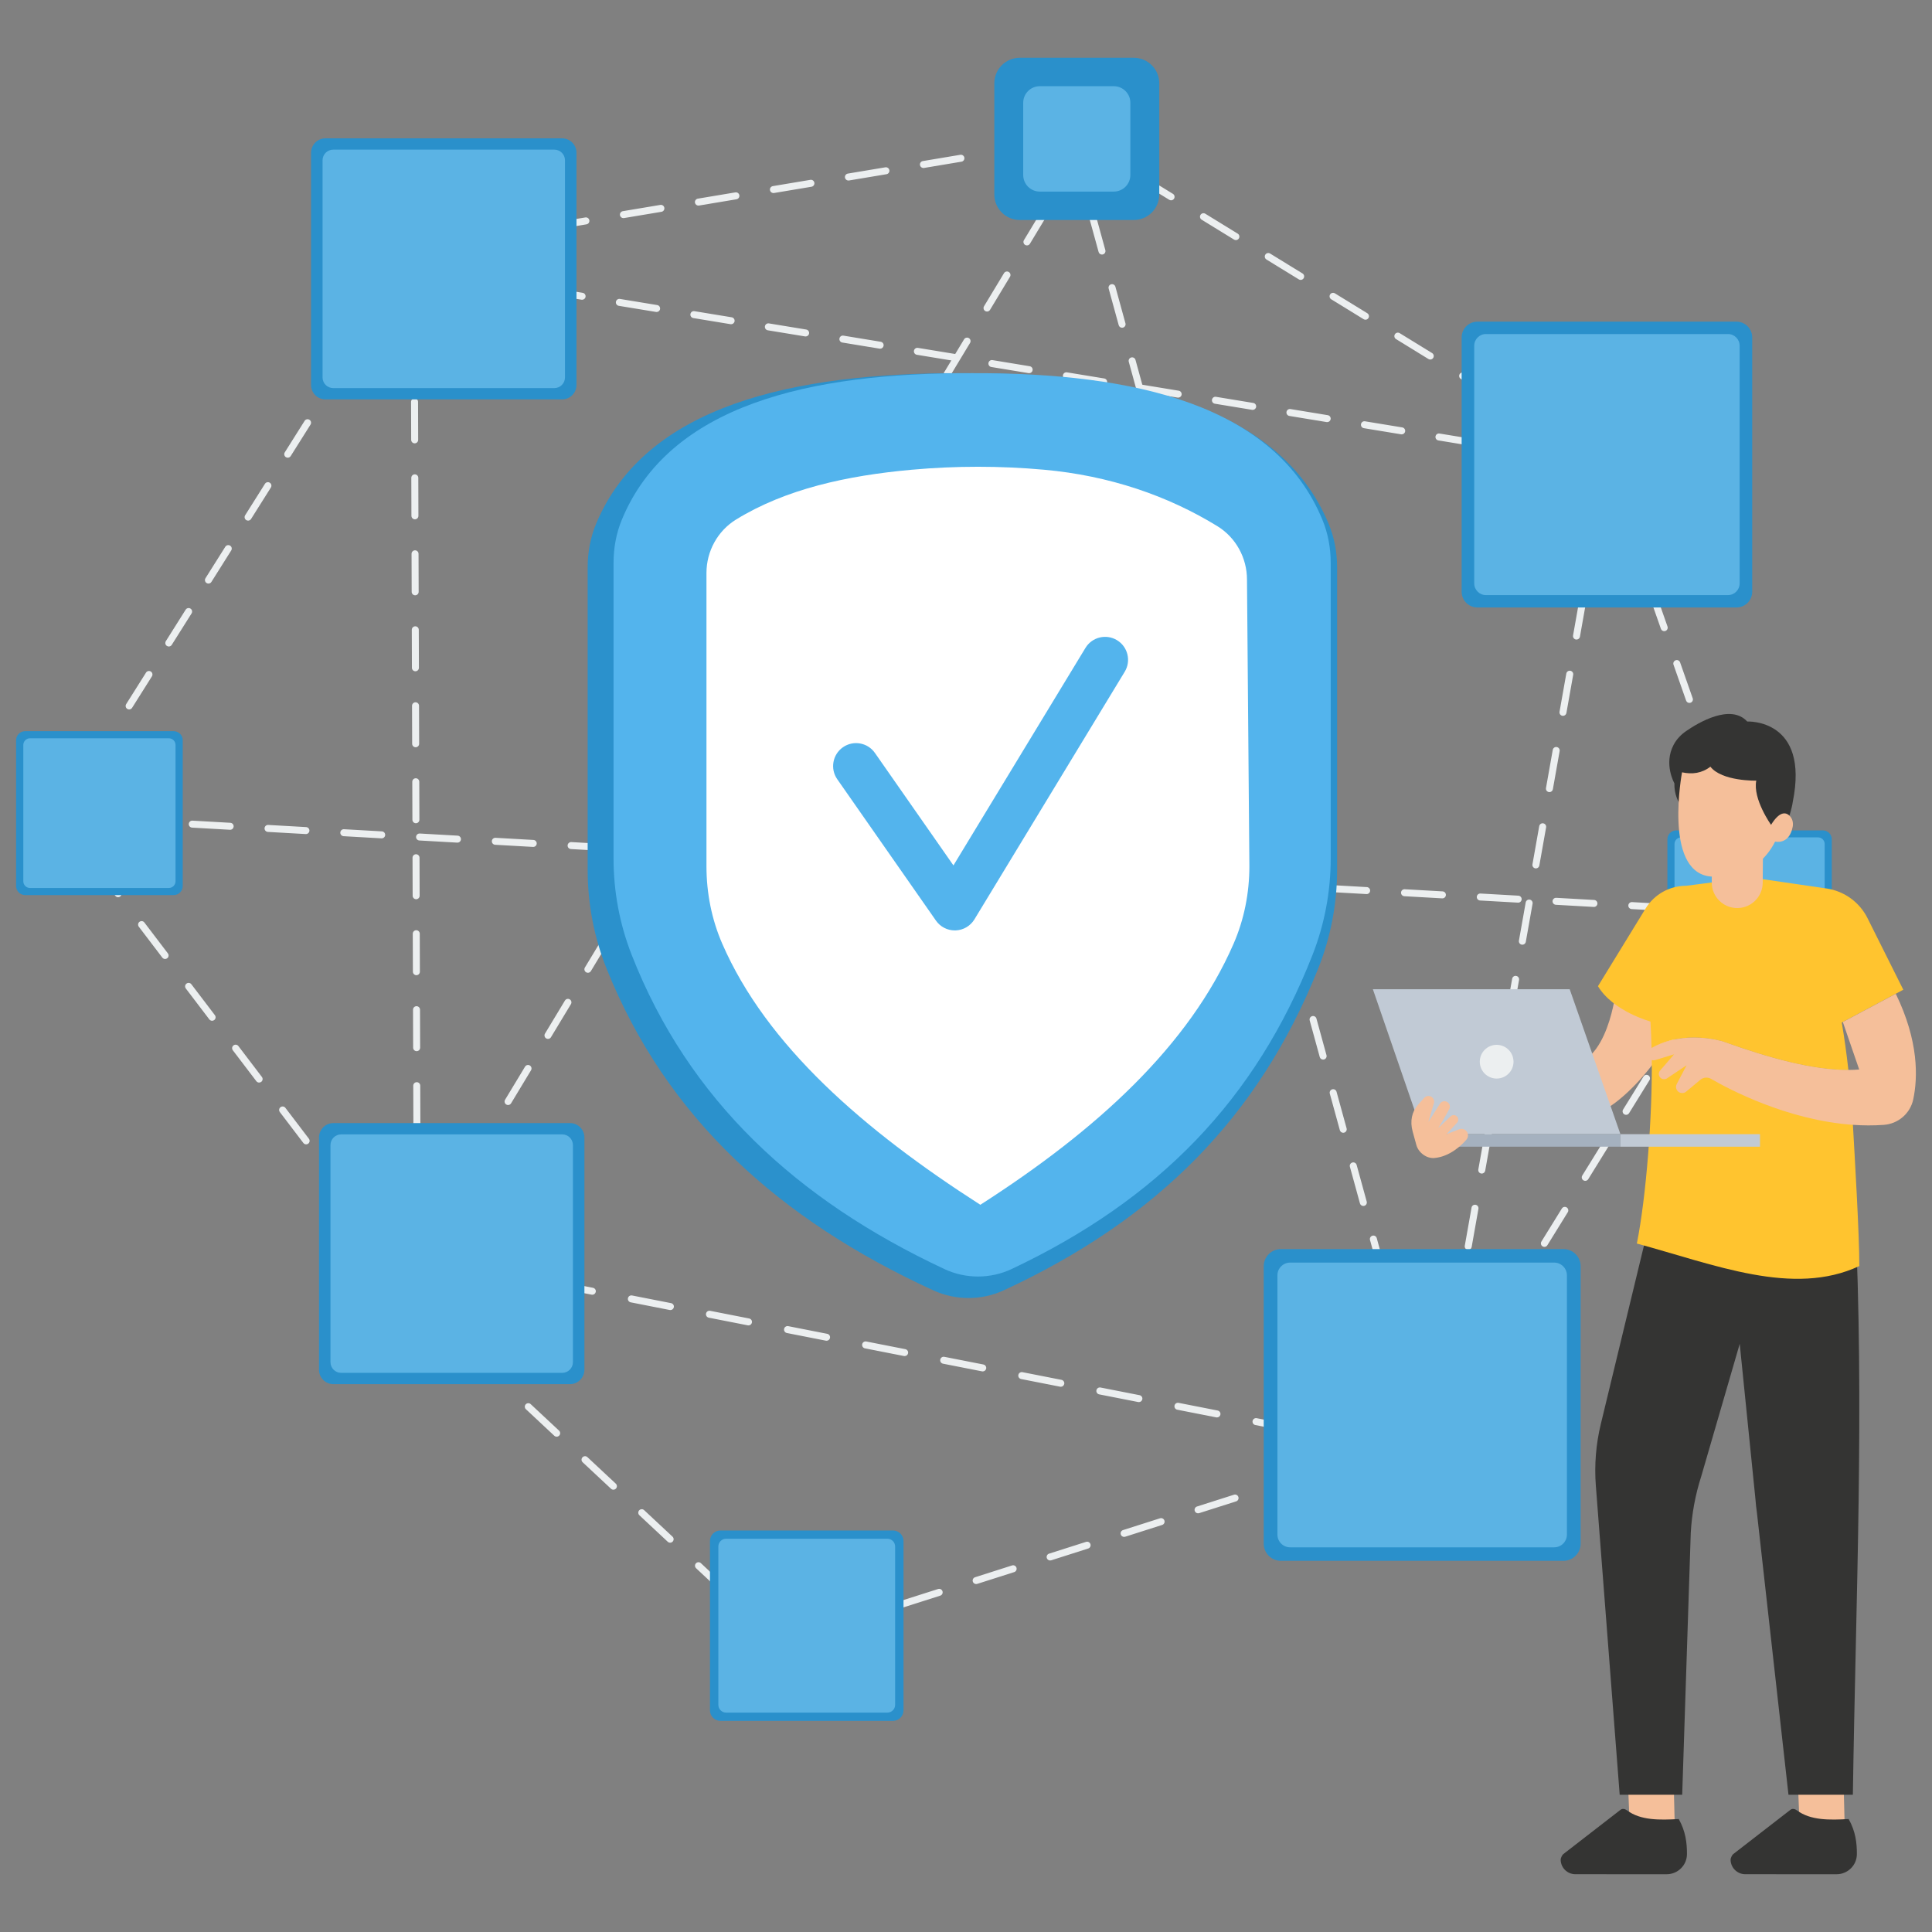 <svg xmlns="http://www.w3.org/2000/svg" enable-background="new 0 0 3000 3000" viewBox="0 0 3000 3000"><rect x="0" y="0" width="3000" height="3000" fill="#808080" stroke="none"/><path fill="#eceff0" d="M631.51 417.5c-.99 0-1.99-.27-2.89-.84-2.53-1.59-3.3-4.94-1.7-7.48l15.9-25.25c.82-1.31 2.17-2.2 3.7-2.46l29.43-4.92c2.96-.5 5.75 1.5 6.24 4.46s-1.5 5.75-4.46 6.25l-27.03 4.51-14.6 23.2C635.07 416.61 633.31 417.5 631.51 417.5zM2701.54 1314.32c-2.24 0-4.33-1.39-5.12-3.63l-19.56-55.71c-.99-2.82.49-5.92 3.32-6.91 2.84-1.01 5.92.49 6.92 3.32l19.56 55.71c.99 2.82-.49 5.92-3.32 6.91C2702.74 1314.22 2702.14 1314.32 2701.54 1314.32zM2662.42 1202.9c-2.24 0-4.33-1.39-5.12-3.63l-19.56-55.7c-.99-2.82.49-5.92 3.32-6.91 2.83-1.02 5.93.49 6.92 3.32l19.56 55.7c.99 2.82-.49 5.92-3.32 6.91C2663.62 1202.81 2663.01 1202.9 2662.42 1202.9zM2623.3 1091.49c-2.24 0-4.33-1.39-5.12-3.63l-19.56-55.7c-.99-2.82.49-5.92 3.32-6.91 2.83-1.02 5.92.49 6.92 3.32l19.56 55.7c.99 2.82-.49 5.92-3.32 6.91C2624.5 1091.39 2623.89 1091.49 2623.3 1091.49zM2584.18 980.08c-2.24 0-4.33-1.39-5.12-3.63l-19.56-55.71c-.99-2.82.49-5.92 3.32-6.91 2.83-1.02 5.92.49 6.92 3.32l19.56 55.71c.99 2.82-.49 5.92-3.32 6.91C2585.38 979.99 2584.77 980.08 2584.18 980.08zM2545.05 868.67c-2.24 0-4.33-1.39-5.12-3.63l-19.56-55.7c-.99-2.82.49-5.92 3.32-6.91 2.83-1.01 5.92.49 6.92 3.32l19.56 55.7c.99 2.82-.49 5.92-3.32 6.91C2546.25 868.57 2545.65 868.67 2545.05 868.67zM2505.93 757.25c-2.24 0-4.33-1.39-5.12-3.63l-10.06-28.64-21.16-13c-2.55-1.56-3.35-4.91-1.78-7.46 1.57-2.56 4.91-3.35 7.46-1.79l22.8 14.01c1.06.66 1.87 1.65 2.28 2.83l10.69 30.45c.99 2.82-.49 5.92-3.32 6.91C2507.13 757.16 2506.53 757.25 2505.93 757.25zM2422.12 681.89c-.97 0-1.95-.26-2.83-.8l-50.31-30.9c-2.55-1.57-3.35-4.91-1.78-7.47 1.57-2.55 4.91-3.35 7.46-1.79l50.31 30.9c2.55 1.57 3.35 4.91 1.78 7.47C2425.72 680.97 2423.94 681.89 2422.12 681.89zM2321.51 620.08c-.97 0-1.95-.26-2.83-.8l-50.31-30.9c-2.55-1.57-3.35-4.91-1.78-7.46 1.57-2.56 4.91-3.35 7.46-1.79l50.31 30.91c2.55 1.56 3.35 4.91 1.78 7.46C2325.11 619.16 2323.33 620.08 2321.51 620.08zM2220.89 558.27c-.97 0-1.95-.26-2.83-.8l-50.31-30.91c-2.55-1.57-3.35-4.91-1.78-7.46 1.57-2.56 4.91-3.36 7.46-1.78l50.31 30.91c2.55 1.57 3.35 4.91 1.78 7.46C2224.5 557.36 2222.72 558.27 2220.89 558.27zM2120.28 496.46c-.97 0-1.95-.26-2.83-.8l-50.31-30.9c-2.55-1.57-3.35-4.91-1.78-7.47s4.91-3.35 7.46-1.79l50.31 30.9c2.55 1.57 3.35 4.91 1.78 7.47C2123.89 495.54 2122.11 496.46 2120.28 496.46zM2019.67 434.65c-.97 0-1.95-.26-2.83-.8l-50.31-30.9c-2.55-1.57-3.35-4.91-1.78-7.47s4.91-3.36 7.46-1.78l50.31 30.9c2.55 1.57 3.35 4.91 1.78 7.46C2023.27 433.74 2021.49 434.65 2019.67 434.65zM735.08 377.61c-2.6 0-4.9-1.88-5.35-4.53-.49-2.96 1.5-5.75 4.46-6.25l58.23-9.73c2.96-.52 5.75 1.5 6.24 4.46s-1.5 5.75-4.46 6.25l-58.23 9.73C735.67 377.59 735.37 377.61 735.08 377.61zM1919.06 372.84c-.97 0-1.95-.26-2.83-.8l-50.31-30.91c-2.55-1.56-3.35-4.91-1.78-7.46 1.57-2.56 4.91-3.35 7.46-1.79l50.31 30.9c2.55 1.57 3.35 4.91 1.78 7.47C1922.66 371.93 1920.88 372.84 1919.06 372.84zM851.55 358.15c-2.6 0-4.9-1.88-5.35-4.53-.49-2.96 1.5-5.75 4.46-6.25l58.23-9.73c2.99-.51 5.75 1.5 6.25 4.46.49 2.96-1.5 5.75-4.46 6.25l-58.23 9.73C852.14 358.13 851.84 358.15 851.55 358.15zM968.01 338.69c-2.6 0-4.9-1.88-5.35-4.53-.49-2.96 1.5-5.75 4.46-6.25l58.23-9.73c2.97-.51 5.75 1.5 6.24 4.46s-1.5 5.75-4.46 6.25l-58.23 9.73C968.61 338.67 968.31 338.69 968.01 338.69zM1084.48 319.24c-2.6 0-4.9-1.88-5.35-4.53-.49-2.96 1.5-5.75 4.46-6.25l58.23-9.73c2.97-.5 5.75 1.5 6.24 4.46s-1.5 5.75-4.46 6.25l-58.23 9.73C1085.08 319.22 1084.78 319.24 1084.48 319.24zM1818.44 311.04c-.97 0-1.95-.26-2.83-.8l-50.31-30.9c-2.55-1.57-3.35-4.91-1.78-7.47s4.91-3.35 7.46-1.78l50.31 30.9c2.55 1.57 3.35 4.91 1.78 7.47C1822.05 310.12 1820.27 311.04 1818.44 311.04zM1200.95 299.78c-2.6 0-4.9-1.88-5.35-4.53-.49-2.96 1.5-5.75 4.46-6.25l58.23-9.73c3-.52 5.76 1.5 6.25 4.46s-1.5 5.75-4.46 6.25l-58.23 9.73C1201.54 299.76 1201.24 299.78 1200.95 299.78zM1317.41 280.32c-2.6 0-4.9-1.88-5.34-4.53-.49-2.96 1.5-5.75 4.46-6.25l58.23-9.73c2.95-.51 5.75 1.5 6.24 4.46s-1.5 5.75-4.46 6.25l-58.23 9.73C1318.01 280.3 1317.71 280.32 1317.41 280.32zM1433.88 260.87c-2.6 0-4.9-1.88-5.35-4.53-.49-2.96 1.5-5.75 4.46-6.25l58.23-9.73c2.91-.52 5.75 1.5 6.24 4.46s-1.5 5.75-4.46 6.25l-58.23 9.73C1434.48 260.85 1434.18 260.87 1433.88 260.87zM1717.83 249.23c-.97 0-1.95-.26-2.83-.81l-44.08-27.08-3.2.54c-2.96.51-5.75-1.5-6.24-4.46s1.5-5.75 4.46-6.25l5.21-.87c1.3-.21 2.62.05 3.73.73l45.81 28.14c2.55 1.57 3.35 4.91 1.78 7.46C1721.43 248.31 1719.65 249.23 1717.83 249.23zM1550.35 241.41c-2.6 0-4.9-1.88-5.34-4.53-.49-2.96 1.5-5.75 4.46-6.25l58.23-9.73c2.95-.5 5.75 1.5 6.24 4.46s-1.5 5.75-4.46 6.25l-58.23 9.73C1550.95 241.39 1550.65 241.41 1550.35 241.41zM2715.28 1423.55c-.97 0-1.96-.26-2.85-.81-2.55-1.58-3.34-4.92-1.76-7.47l14.34-23.17-9.02-25.71c-.99-2.82.49-5.92 3.32-6.91 2.83-1.01 5.92.49 6.92 3.32l9.89 28.15c.54 1.55.36 3.26-.5 4.65l-15.7 25.37C2718.87 1422.64 2717.1 1423.55 2715.28 1423.55zM1228.94 2540.76c-.66 0-1.33-.12-1.98-.38l-56.13-21.99c-2.79-1.09-4.16-4.24-3.07-7.03 1.09-2.78 4.25-4.18 7.03-3.07l56.13 21.99c2.79 1.09 4.16 4.24 3.07 7.03C1233.15 2539.45 1231.11 2540.76 1228.94 2540.76zM1286.03 2532.93c-2.3 0-4.43-1.47-5.17-3.78-.91-2.86.67-5.91 3.52-6.82l57.43-18.3c2.85-.91 5.9.67 6.82 3.52.91 2.86-.66 5.91-3.52 6.82l-57.43 18.3C1287.13 2532.85 1286.58 2532.93 1286.03 2532.93zM1400.9 2496.31c-2.3 0-4.44-1.47-5.17-3.78-.91-2.86.66-5.91 3.52-6.82l57.43-18.31c2.85-.92 5.91.67 6.82 3.52.91 2.86-.67 5.91-3.52 6.82l-57.43 18.31C1402 2496.24 1401.45 2496.31 1400.9 2496.31zM1128.66 2477.79c-1.33 0-2.66-.48-3.7-1.46l-44.05-41.15c-2.19-2.05-2.31-5.48-.26-7.67s5.48-2.31 7.67-.26l44.05 41.15c2.19 2.05 2.31 5.48.26 7.67C1131.56 2477.21 1130.11 2477.79 1128.66 2477.79zM1515.76 2459.71c-2.3 0-4.43-1.47-5.17-3.78-.91-2.86.67-5.91 3.52-6.82l57.43-18.3c2.84-.92 5.9.66 6.82 3.52.91 2.86-.66 5.91-3.52 6.82l-57.43 18.3C1516.87 2459.63 1516.31 2459.71 1515.76 2459.71zM1630.63 2423.1c-2.3 0-4.43-1.47-5.17-3.78-.91-2.86.66-5.91 3.52-6.82l57.43-18.3c2.86-.92 5.91.67 6.82 3.52.91 2.86-.67 5.91-3.52 6.82l-57.43 18.31C1631.73 2423.02 1631.18 2423.1 1630.63 2423.1zM1040.57 2395.48c-1.33 0-2.66-.48-3.7-1.46l-44.05-41.15c-2.19-2.05-2.31-5.48-.26-7.67s5.48-2.31 7.67-.26l44.05 41.15c2.19 2.05 2.31 5.48.26 7.67C1043.47 2394.9 1042.02 2395.48 1040.57 2395.48zM1745.5 2386.49c-2.3 0-4.43-1.47-5.17-3.78-.91-2.86.67-5.91 3.52-6.82l57.43-18.3c2.86-.92 5.91.67 6.82 3.52.91 2.86-.66 5.91-3.52 6.82l-57.43 18.3C1746.6 2386.41 1746.04 2386.49 1745.5 2386.49zM1860.36 2349.88c-2.3 0-4.43-1.47-5.17-3.78-.91-2.86.66-5.91 3.52-6.82l57.43-18.3c2.86-.91 5.91.67 6.82 3.52.91 2.86-.67 5.91-3.52 6.82l-57.43 18.3C1861.46 2349.8 1860.91 2349.88 1860.36 2349.88zM1975.23 2313.27c-2.3 0-4.43-1.47-5.17-3.78-.91-2.86.67-5.91 3.52-6.82l57.43-18.3c2.86-.91 5.91.67 6.82 3.52.91 2.86-.66 5.91-3.52 6.82l-57.43 18.3C1976.33 2313.19 1975.77 2313.27 1975.23 2313.27zM952.48 2313.18c-1.33 0-2.66-.48-3.7-1.46l-44.05-41.15c-2.19-2.04-2.31-5.48-.26-7.67s5.48-2.31 7.67-.26l44.05 41.15c2.19 2.04 2.31 5.48.26 7.67C955.38 2312.6 953.93 2313.18 952.48 2313.18zM2090.09 2276.66c-2.3 0-4.43-1.47-5.17-3.78-.91-2.86.66-5.91 3.52-6.82l57.43-18.3c2.86-.91 5.91.67 6.82 3.52.91 2.86-.67 5.91-3.52 6.82l-57.43 18.3C2091.19 2276.58 2090.64 2276.66 2090.09 2276.66zM2204.96 2240.05c-2.3 0-4.43-1.47-5.17-3.78-.91-2.85.67-5.91 3.52-6.82l4.48-1.43 27.13-43.85c1.58-2.55 4.92-3.33 7.47-1.76 2.55 1.58 3.33 4.92 1.76 7.47l-28.19 45.55c-.68 1.1-1.73 1.92-2.96 2.32l-6.39 2.04C2206.06 2239.97 2205.51 2240.05 2204.96 2240.05zM864.39 2230.87c-1.33 0-2.66-.48-3.7-1.46l-44.05-41.15c-2.19-2.04-2.31-5.48-.26-7.67s5.48-2.31 7.67-.26l44.05 41.15c2.19 2.04 2.31 5.48.26 7.67C867.28 2230.29 865.84 2230.87 864.39 2230.87zM776.3 2148.56c-1.33 0-2.66-.48-3.7-1.46l-44.05-41.15c-2.19-2.05-2.31-5.48-.26-7.67s5.48-2.3 7.67-.26l44.05 41.15c2.19 2.05 2.31 5.48.26 7.67C779.19 2147.99 777.75 2148.56 776.3 2148.56zM2271.25 2141.2c-.97 0-1.96-.26-2.85-.81-2.55-1.58-3.34-4.92-1.76-7.47l31.71-51.26c1.58-2.54 4.93-3.34 7.47-1.76 2.55 1.58 3.34 4.92 1.76 7.47l-31.71 51.26C2274.84 2140.29 2273.07 2141.2 2271.25 2141.2zM688.21 2066.26c-1.33 0-2.66-.48-3.7-1.46l-44.05-41.15c-2.19-2.05-2.31-5.48-.26-7.67 2.05-2.19 5.48-2.31 7.67-.26l44.05 41.15c2.19 2.05 2.31 5.48.26 7.67C691.1 2065.68 689.66 2066.26 688.21 2066.26zM2334.68 2038.68c-.98 0-1.96-.26-2.85-.81-2.55-1.58-3.33-4.92-1.76-7.47l31.72-51.26c1.58-2.55 4.92-3.34 7.47-1.76s3.34 4.92 1.76 7.47l-31.72 51.26C2338.27 2037.76 2336.5 2038.68 2334.68 2038.68zM607.46 1978.11c-1.87 0-3.69-.97-4.7-2.7l-30.27-52.13c-1.5-2.59-.62-5.91 1.97-7.42 2.59-1.5 5.91-.62 7.41 1.97l30.27 52.13c1.5 2.59.62 5.91-1.97 7.42C609.32 1977.87 608.39 1978.11 607.46 1978.11zM2398.12 1936.15c-.97 0-1.96-.26-2.85-.81-2.55-1.58-3.34-4.92-1.76-7.47l31.71-51.26c1.58-2.55 4.92-3.34 7.47-1.76s3.33 4.92 1.76 7.47l-31.71 51.26C2401.71 1935.24 2399.93 1936.15 2398.12 1936.15zM546.92 1873.85c-1.87 0-3.69-.97-4.7-2.7l-6.87-11.83-27.81-36.55c-1.81-2.38-1.35-5.79 1.03-7.6 2.38-1.81 5.79-1.35 7.6 1.03l28.01 36.82c.14.18.26.37.37.56l7.04 12.12c1.5 2.59.62 5.91-1.97 7.42C548.79 1873.61 547.85 1873.85 546.92 1873.85zM2461.55 1833.63c-.97 0-1.96-.26-2.85-.81-2.55-1.58-3.33-4.92-1.76-7.47l31.72-51.26c1.58-2.55 4.93-3.34 7.47-1.76 2.55 1.58 3.34 4.92 1.76 7.47l-31.72 51.26C2465.14 1832.72 2463.36 1833.63 2461.55 1833.63zM475.37 1776.94c-1.64 0-3.26-.74-4.32-2.14l-36.5-47.97c-1.81-2.38-1.35-5.79 1.03-7.6 2.38-1.81 5.78-1.36 7.6 1.03l36.5 47.97c1.81 2.38 1.35 5.79-1.03 7.6C477.67 1776.58 476.52 1776.94 475.37 1776.94zM2524.98 1731.11c-.98 0-1.96-.26-2.85-.81-2.55-1.58-3.33-4.92-1.76-7.47l31.72-51.26c1.58-2.55 4.92-3.33 7.47-1.76 2.55 1.58 3.33 4.92 1.76 7.47l-31.72 51.26C2528.57 1730.2 2526.8 1731.11 2524.98 1731.11zM402.37 1681c-1.64 0-3.26-.74-4.32-2.14l-36.5-47.97c-1.81-2.38-1.35-5.79 1.03-7.6 2.38-1.82 5.79-1.35 7.6 1.03l36.5 47.97c1.81 2.38 1.35 5.79-1.03 7.6C404.67 1680.63 403.52 1681 402.37 1681zM2588.41 1628.59c-.97 0-1.96-.26-2.85-.81-2.55-1.58-3.33-4.92-1.76-7.47l31.72-51.26c1.58-2.55 4.93-3.33 7.47-1.76 2.55 1.58 3.34 4.92 1.76 7.47l-31.72 51.26C2592.01 1627.68 2590.23 1628.59 2588.41 1628.59zM329.37 1585.05c-1.63 0-3.25-.74-4.32-2.14l-36.5-47.97c-1.81-2.38-1.35-5.79 1.03-7.6 2.38-1.82 5.79-1.36 7.6 1.03l36.5 47.97c1.81 2.38 1.35 5.79-1.03 7.6C331.67 1584.69 330.52 1585.05 329.37 1585.05zM2651.85 1526.07c-.98 0-1.96-.26-2.85-.81-2.55-1.58-3.33-4.92-1.76-7.47l31.72-51.26c1.58-2.55 4.92-3.34 7.47-1.76s3.33 4.92 1.76 7.47l-31.72 51.26C2655.44 1525.16 2653.66 1526.07 2651.85 1526.07zM256.37 1489.11c-1.63 0-3.25-.74-4.32-2.14l-36.5-47.97c-1.81-2.38-1.35-5.79 1.03-7.6 2.37-1.82 5.79-1.36 7.6 1.03l36.5 47.97c1.81 2.38 1.35 5.79-1.03 7.6C258.67 1488.75 257.51 1489.11 256.37 1489.11zM183.37 1393.16c-1.64 0-3.26-.74-4.32-2.14l-36.5-47.97c-1.81-2.38-1.35-5.79 1.03-7.6 2.38-1.82 5.79-1.36 7.6 1.03l36.5 47.97c1.81 2.38 1.35 5.79-1.03 7.6C185.67 1392.8 184.51 1393.16 183.37 1393.16zM110.37 1297.22c-1.64 0-3.26-.74-4.32-2.14l-18.07-23.75c-1.37-1.8-1.48-4.26-.27-6.18l15.9-25.25c1.6-2.54 4.94-3.3 7.48-1.7 2.53 1.6 3.3 4.94 1.7 7.48l-13.9 22.06 15.79 20.75c1.81 2.38 1.35 5.79-1.03 7.6C112.67 1296.86 111.51 1297.22 110.37 1297.22zM138.98 1199.36c-.99 0-1.99-.27-2.89-.84-2.53-1.59-3.3-4.94-1.7-7.48l30.78-48.86c1.59-2.54 4.95-3.3 7.48-1.7 2.54 1.59 3.3 4.94 1.7 7.48l-30.78 48.86C142.54 1198.46 140.78 1199.36 138.98 1199.36zM200.54 1101.63c-.99 0-1.99-.27-2.89-.84-2.53-1.59-3.3-4.94-1.7-7.48l30.78-48.86c1.59-2.54 4.94-3.3 7.48-1.7 2.53 1.6 3.3 4.94 1.7 7.48l-30.78 48.86C204.11 1100.73 202.34 1101.63 200.54 1101.63zM262.11 1003.9c-.99 0-1.99-.27-2.89-.84-2.53-1.59-3.3-4.94-1.7-7.48l30.78-48.87c1.6-2.54 4.95-3.3 7.48-1.69 2.53 1.59 3.3 4.94 1.7 7.48l-30.79 48.87C265.67 1003 263.91 1003.9 262.11 1003.9zM323.67 906.16c-.99 0-1.99-.27-2.89-.84-2.54-1.59-3.3-4.94-1.7-7.48l30.78-48.86c1.6-2.54 4.95-3.3 7.48-1.7 2.53 1.59 3.29 4.94 1.7 7.48l-30.78 48.86C327.24 905.27 325.48 906.16 323.67 906.16zM385.24 808.43c-.99 0-1.99-.27-2.89-.84-2.53-1.59-3.3-4.94-1.7-7.48l30.78-48.86c1.59-2.54 4.94-3.3 7.48-1.69 2.53 1.59 3.3 4.94 1.7 7.48l-30.78 48.86C388.81 807.53 387.04 808.43 385.24 808.43zM446.81 710.7c-.99 0-1.99-.27-2.89-.84-2.53-1.59-3.3-4.94-1.7-7.48L473 653.51c1.59-2.54 4.94-3.3 7.48-1.7 2.53 1.59 3.3 4.94 1.7 7.48l-30.78 48.87C450.37 709.8 448.61 710.7 446.81 710.7zM508.37 612.97c-.99 0-1.99-.27-2.89-.84-2.54-1.59-3.3-4.94-1.7-7.48l30.78-48.86c1.6-2.53 4.95-3.3 7.48-1.69 2.53 1.59 3.3 4.94 1.7 7.48l-30.79 48.86C511.93 612.07 510.17 612.97 508.37 612.97zM569.94 515.23c-.99 0-1.99-.27-2.89-.84-2.53-1.59-3.3-4.94-1.7-7.48l30.78-48.86c1.59-2.54 4.95-3.3 7.48-1.7 2.54 1.59 3.3 4.94 1.7 7.48l-30.78 48.86C573.5 514.34 571.74 515.23 569.94 515.23z" class="coloreceff0 svgShape"/><g fill="#000000" class="color000 svgShape"><path fill="#eceff0" d="M643.15 452.46c-2.99 0-5.42-2.42-5.43-5.41l-.1-29.84c-.01-1.59.69-3.11 1.91-4.14 1.21-1.03 2.81-1.51 4.4-1.22l29.44 4.84c2.96.48 4.96 3.27 4.47 6.23-.49 2.96-3.3 4.97-6.23 4.47l-23.12-3.79.07 23.43C648.57 450.02 646.15 452.46 643.15 452.46 643.16 452.46 643.16 452.46 643.15 452.46zM647.71 1868.22c-2.99 0-5.41-2.42-5.43-5.41l-.19-58.99c-.01-2.99 2.41-5.43 5.41-5.44.01 0 .01 0 .02 0 2.99 0 5.42 2.42 5.43 5.41l.19 58.99c.01 2.99-2.41 5.43-5.41 5.44C647.72 1868.22 647.72 1868.22 647.71 1868.22zM647.33 1750.25c-2.99 0-5.42-2.42-5.43-5.41l-.19-58.99c-.01-2.99 2.41-5.43 5.41-5.44.01 0 .01 0 .02 0 2.99 0 5.42 2.42 5.43 5.41l.19 58.99c.01 2.99-2.41 5.43-5.41 5.44C647.34 1750.25 647.34 1750.25 647.33 1750.25zM646.95 1632.26c-2.99 0-5.41-2.42-5.42-5.41l-.19-58.99c-.01-2.99 2.41-5.43 5.41-5.44.01 0 .01 0 .02 0 2.99 0 5.41 2.42 5.43 5.41l.19 58.99c.01 2.99-2.41 5.43-5.41 5.44C646.96 1632.26 646.96 1632.26 646.95 1632.26zM646.57 1514.28c-2.99 0-5.41-2.42-5.43-5.41l-.19-58.99c-.01-2.99 2.41-5.43 5.41-5.44.01 0 .01 0 .02 0 2.99 0 5.42 2.42 5.43 5.41l.19 58.99c.01 2.99-2.41 5.43-5.41 5.44C646.58 1514.28 646.58 1514.28 646.57 1514.28zM646.19 1396.31c-2.99 0-5.42-2.42-5.43-5.41l-.19-58.99c-.01-2.99 2.41-5.43 5.41-5.44.01 0 .01 0 .02 0 2.99 0 5.42 2.42 5.43 5.41l.19 58.99c.01 2.99-2.41 5.43-5.41 5.44C646.2 1396.31 646.2 1396.31 646.19 1396.31zM645.81 1278.32c-2.99 0-5.41-2.42-5.43-5.41l-.19-58.99c-.01-2.99 2.41-5.43 5.41-5.44.01 0 .01 0 .02 0 2.99 0 5.41 2.42 5.43 5.41l.19 58.99c.01 2.99-2.41 5.43-5.41 5.44C645.82 1278.32 645.82 1278.32 645.81 1278.32zM645.43 1160.34c-2.99 0-5.42-2.42-5.43-5.41l-.19-58.99c-.01-2.99 2.41-5.43 5.41-5.44.01 0 .01 0 .02 0 2.99 0 5.42 2.42 5.43 5.41l.19 58.99c.01 2.99-2.41 5.43-5.41 5.44C645.44 1160.34 645.44 1160.34 645.43 1160.34zM645.05 1042.37c-2.99 0-5.42-2.42-5.43-5.41l-.19-59c-.01-2.99 2.41-5.43 5.41-5.44.01 0 .01 0 .02 0 2.99 0 5.42 2.42 5.43 5.41l.19 58.99c.01 2.99-2.41 5.43-5.41 5.44C645.06 1042.37 645.06 1042.37 645.05 1042.37zM644.67 924.38c-2.99 0-5.41-2.42-5.43-5.41l-.19-58.99c-.01-2.99 2.41-5.43 5.41-5.44.01 0 .01 0 .02 0 2.99 0 5.41 2.42 5.42 5.41l.19 58.99c.01 2.99-2.41 5.43-5.41 5.44C644.68 924.38 644.68 924.38 644.67 924.38zM644.29 806.4c-2.99 0-5.42-2.42-5.43-5.41L638.67 742c-.01-2.99 2.41-5.43 5.41-5.44.01 0 .01 0 .02 0 2.99 0 5.42 2.42 5.43 5.41l.19 58.99c.01 2.99-2.41 5.43-5.41 5.44C644.3 806.4 644.3 806.4 644.29 806.4zM643.91 688.43c-2.99 0-5.42-2.42-5.43-5.41l-.19-58.99c-.01-2.99 2.41-5.43 5.41-5.44.01 0 .01 0 .02 0 2.99 0 5.41 2.42 5.43 5.41l.19 58.99c.01 2.99-2.41 5.43-5.41 5.44C643.92 688.43 643.92 688.43 643.91 688.43zM643.53 570.44c-2.99 0-5.41-2.42-5.43-5.41l-.19-58.99c-.01-2.99 2.41-5.43 5.41-5.44.01 0 .01 0 .02 0 2.99 0 5.42 2.42 5.43 5.41l.19 58.99c.01 2.99-2.41 5.43-5.41 5.44C643.54 570.44 643.54 570.44 643.53 570.44zM677.28 1962.81c-.35 0-.7-.03-1.05-.1l-29.28-5.75c-2.54-.5-4.37-2.72-4.38-5.31l-.1-29.84c-.01-2.99 2.41-5.43 5.41-5.44.01 0 .01 0 .02 0 2.99 0 5.41 2.42 5.43 5.41l.08 25.39 24.91 4.9c2.94.58 4.85 3.43 4.28 6.37C682.09 1961.02 679.82 1962.81 677.28 1962.81zM2132.2 2248.63c-.35 0-.7-.03-1.05-.1l-60.62-11.91c-2.94-.58-4.86-3.43-4.28-6.37.58-2.95 3.42-4.86 6.37-4.28l60.62 11.91c2.94.58 4.86 3.43 4.28 6.37C2137.01 2246.84 2134.74 2248.63 2132.2 2248.63zM2010.96 2224.81c-.35 0-.7-.03-1.05-.1l-60.62-11.91c-2.94-.58-4.86-3.43-4.28-6.37.58-2.95 3.44-4.84 6.37-4.28l60.62 11.91c2.94.58 4.86 3.43 4.28 6.37C2015.77 2223.02 2013.5 2224.81 2010.96 2224.81zM1889.72 2201c-.35 0-.7-.03-1.05-.1l-60.62-11.91c-2.94-.58-4.86-3.43-4.28-6.37.58-2.95 3.41-4.88 6.37-4.28l60.62 11.91c2.94.58 4.86 3.43 4.28 6.37C1894.53 2199.21 1892.26 2201 1889.72 2201zM1768.47 2177.18c-.35 0-.7-.03-1.05-.1l-60.62-11.91c-2.94-.58-4.86-3.43-4.28-6.37.58-2.95 3.44-4.86 6.37-4.28l60.62 11.91c2.94.58 4.86 3.43 4.28 6.37C1773.28 2175.39 1771.01 2177.18 1768.47 2177.18zM1647.23 2153.36c-.35 0-.7-.03-1.05-.1l-60.62-11.91c-2.94-.58-4.86-3.43-4.28-6.37.58-2.95 3.41-4.85 6.37-4.28l60.62 11.91c2.94.58 4.86 3.43 4.28 6.37C1652.04 2151.57 1649.77 2153.36 1647.23 2153.36zM1525.99 2129.54c-.35 0-.7-.03-1.05-.1l-60.62-11.91c-2.94-.58-4.86-3.43-4.28-6.37.58-2.95 3.43-4.88 6.37-4.28l60.62 11.91c2.94.58 4.86 3.43 4.28 6.37C1530.8 2127.75 1528.53 2129.54 1525.99 2129.54zM1404.74 2105.72c-.35 0-.7-.03-1.05-.1l-60.62-11.91c-2.94-.58-4.86-3.43-4.28-6.37.58-2.94 3.42-4.87 6.37-4.28l60.62 11.91c2.94.58 4.86 3.43 4.28 6.37C1409.55 2103.93 1407.28 2105.72 1404.74 2105.72zM1283.5 2081.9c-.35 0-.7-.03-1.05-.1l-60.62-11.91c-2.94-.58-4.86-3.43-4.28-6.37.58-2.95 3.43-4.85 6.37-4.28l60.62 11.91c2.94.58 4.86 3.43 4.28 6.37C1288.31 2080.11 1286.04 2081.9 1283.5 2081.9zM1162.26 2058.08c-.35 0-.7-.03-1.05-.1l-60.62-11.91c-2.94-.58-4.86-3.43-4.28-6.37.58-2.95 3.42-4.84 6.37-4.28l60.62 11.91c2.94.58 4.86 3.43 4.28 6.37C1167.07 2056.29 1164.8 2058.08 1162.26 2058.08zM1041.01 2034.26c-.35 0-.7-.03-1.05-.1l-60.62-11.91c-2.94-.58-4.86-3.43-4.28-6.37.58-2.94 3.44-4.86 6.37-4.28l60.62 11.91c2.94.58 4.86 3.43 4.28 6.37C1045.82 2032.47 1043.55 2034.26 1041.01 2034.26zM919.77 2010.45c-.35 0-.7-.03-1.05-.1l-60.62-11.91c-2.94-.58-4.86-3.43-4.28-6.37.57-2.95 3.41-4.85 6.37-4.28l60.62 11.91c2.94.58 4.86 3.43 4.28 6.37C924.58 2008.66 922.31 2010.45 919.77 2010.45zM798.52 1986.63c-.35 0-.7-.03-1.05-.1l-60.62-11.91c-2.94-.58-4.86-3.43-4.28-6.37.58-2.95 3.42-4.84 6.37-4.28l60.62 11.91c2.94.58 4.86 3.43 4.28 6.37C803.34 1984.84 801.06 1986.63 798.52 1986.63zM2222.1 2266.29c-.35 0-.7-.03-1.05-.1l-29.28-5.75c-2.94-.58-4.86-3.43-4.28-6.37.58-2.95 3.41-4.87 6.37-4.28l23.86 4.68 4.24-23.94c.52-2.95 3.32-4.92 6.29-4.39 2.95.53 4.92 3.34 4.4 6.29l-5.21 29.38c-.25 1.43-1.07 2.7-2.28 3.53C2224.26 2265.96 2223.19 2266.29 2222.1 2266.29zM2237.82 2177.69c-.31 0-.63-.03-.95-.08-2.95-.52-4.92-3.34-4.39-6.29l10.51-59.23c.52-2.95 3.33-4.93 6.29-4.39 2.95.52 4.92 3.34 4.39 6.29l-10.51 59.23C2242.69 2175.84 2240.41 2177.69 2237.82 2177.69zM2258.84 2059.23c-.31 0-.63-.03-.95-.08-2.95-.53-4.92-3.34-4.4-6.29l10.51-59.23c.52-2.95 3.32-4.94 6.29-4.39 2.95.52 4.92 3.34 4.39 6.29l-10.51 59.23C2263.71 2057.38 2261.42 2059.23 2258.84 2059.23zM2279.86 1940.77c-.31 0-.63-.03-.95-.08-2.95-.52-4.92-3.34-4.4-6.29l10.51-59.23c.53-2.95 3.33-4.95 6.29-4.39 2.95.53 4.92 3.34 4.4 6.29l-10.51 59.23C2284.73 1938.92 2282.44 1940.77 2279.86 1940.77zM2300.88 1822.31c-.31 0-.63-.03-.95-.08-2.95-.52-4.92-3.34-4.39-6.29l10.51-59.23c.53-2.95 3.32-4.91 6.29-4.39 2.95.52 4.92 3.34 4.39 6.29l-10.51 59.23C2305.74 1820.46 2303.46 1822.31 2300.88 1822.31zM2321.89 1703.85c-.31 0-.63-.03-.95-.08-2.95-.52-4.92-3.34-4.39-6.29l10.51-59.23c.53-2.95 3.33-4.92 6.29-4.39 2.95.52 4.92 3.34 4.4 6.29l-10.51 59.23C2326.76 1702 2324.47 1703.85 2321.89 1703.85zM2342.91 1585.39c-.31 0-.63-.03-.95-.08-2.95-.53-4.92-3.34-4.4-6.29l10.51-59.23c.52-2.95 3.32-4.92 6.29-4.39 2.95.52 4.92 3.34 4.4 6.29l-10.51 59.23C2347.78 1583.54 2345.49 1585.39 2342.91 1585.39zM2363.93 1466.94c-.31 0-.63-.03-.95-.08-2.95-.52-4.92-3.34-4.39-6.29l10.51-59.23c.53-2.94 3.33-4.93 6.29-4.39 2.95.52 4.92 3.34 4.39 6.29l-10.51 59.23C2368.8 1465.09 2366.51 1466.94 2363.93 1466.94zM2384.94 1348.47c-.31 0-.63-.03-.95-.08-2.95-.52-4.92-3.34-4.4-6.29l10.51-59.23c.52-2.95 3.32-4.94 6.29-4.39 2.95.52 4.92 3.34 4.39 6.29l-10.51 59.23C2389.81 1346.63 2387.53 1348.47 2384.94 1348.47zM2405.96 1230.01c-.31 0-.63-.03-.95-.08-2.95-.52-4.92-3.34-4.4-6.29l10.51-59.23c.53-2.95 3.33-4.92 6.29-4.39 2.95.52 4.92 3.34 4.39 6.29l-10.51 59.23C2410.83 1228.17 2408.54 1230.01 2405.96 1230.01zM2426.98 1111.56c-.31 0-.63-.03-.95-.08-2.95-.52-4.92-3.34-4.39-6.29l10.51-59.23c.52-2.95 3.32-4.93 6.29-4.39 2.95.52 4.92 3.34 4.39 6.29l-10.51 59.23C2431.85 1109.71 2429.56 1111.56 2426.98 1111.56zM2447.99 993.1c-.31 0-.63-.03-.95-.08-2.95-.52-4.92-3.34-4.4-6.29l10.51-59.23c.52-2.95 3.32-4.92 6.29-4.39 2.95.52 4.92 3.34 4.4 6.29l-10.51 59.23C2452.86 991.25 2450.58 993.1 2447.99 993.1zM2469.01 874.64c-.31 0-.63-.03-.95-.08-2.95-.52-4.92-3.34-4.4-6.29l10.51-59.23c.52-2.95 3.32-4.92 6.29-4.39 2.95.52 4.92 3.34 4.4 6.29l-10.51 59.23C2473.88 872.79 2471.6 874.64 2469.01 874.64zM2490.03 756.18c-.31 0-.63-.03-.95-.08-2.95-.52-4.92-3.34-4.39-6.29l4.25-23.97-24.02-3.95c-2.96-.48-4.96-3.27-4.47-6.23.48-2.96 3.28-5 6.23-4.47l29.44 4.84c1.43.23 2.71 1.03 3.55 2.21.84 1.19 1.17 2.65.92 4.09l-5.21 29.38C2494.9 754.33 2492.61 756.18 2490.03 756.18zM2407.95 712.46c-.29 0-.59-.02-.88-.07l-57.85-9.5c-2.96-.48-4.96-3.27-4.47-6.23.48-2.96 3.26-5.01 6.23-4.47l57.85 9.5c2.96.48 4.96 3.27 4.47 6.23C2412.86 710.58 2410.56 712.46 2407.95 712.46zM2292.25 693.46c-.29 0-.58-.02-.88-.07l-57.85-9.5c-2.96-.48-4.96-3.27-4.47-6.23.48-2.96 3.25-5.02 6.23-4.47l57.85 9.5c2.96.48 4.96 3.27 4.47 6.23C2297.16 691.58 2294.86 693.46 2292.25 693.46zM2176.56 674.47c-.29 0-.59-.02-.89-.07l-57.85-9.51c-2.96-.48-4.96-3.27-4.47-6.23.48-2.96 3.28-5.01 6.23-4.47l57.85 9.5c2.96.48 4.96 3.27 4.47 6.23C2181.47 672.58 2179.17 674.47 2176.56 674.47zM2060.86 655.46c-.29 0-.59-.02-.88-.07l-57.85-9.5c-2.96-.48-4.96-3.27-4.47-6.23s3.24-5 6.23-4.47l57.85 9.5c2.96.48 4.96 3.27 4.47 6.23C2065.77 653.57 2063.47 655.46 2060.86 655.46zM1945.17 636.46c-.29 0-.59-.02-.89-.07l-57.85-9.5c-2.96-.48-4.96-3.27-4.47-6.23s3.25-5.01 6.23-4.47l57.85 9.5c2.96.48 4.96 3.27 4.47 6.23C1950.08 634.58 1947.77 636.46 1945.17 636.46zM1829.47 617.46c-.29 0-.59-.02-.89-.07l-57.85-9.5c-2.96-.48-4.96-3.27-4.47-6.23.49-2.96 3.23-5.01 6.23-4.47l57.85 9.5c2.96.48 4.96 3.27 4.47 6.23C1834.38 615.58 1832.08 617.46 1829.47 617.46zM1713.77 598.46c-.29 0-.59-.02-.89-.07l-57.85-9.51c-2.96-.48-4.96-3.27-4.47-6.23.48-2.96 3.27-5.01 6.23-4.47l57.85 9.5c2.96.48 4.96 3.27 4.47 6.23C1718.68 596.58 1716.38 598.46 1713.77 598.46zM1598.08 579.46c-.29 0-.59-.02-.88-.07l-57.85-9.5c-2.96-.48-4.96-3.27-4.47-6.23.48-2.96 3.25-5.02 6.23-4.47l57.85 9.5c2.96.48 4.96 3.27 4.47 6.23C1602.99 577.57 1600.69 579.46 1598.08 579.46zM1482.38 560.46c-.29 0-.59-.02-.88-.07l-57.85-9.5c-2.96-.48-4.96-3.27-4.47-6.23.48-2.96 3.26-5.02 6.23-4.47l57.85 9.5c2.96.48 4.96 3.27 4.47 6.23C1487.29 558.57 1484.99 560.46 1482.38 560.46zM1366.68 541.46c-.29 0-.58-.02-.88-.07l-57.85-9.5c-2.96-.48-4.96-3.27-4.47-6.23.49-2.96 3.28-5 6.23-4.47l57.85 9.5c2.96.48 4.96 3.27 4.47 6.23C1371.59 539.58 1369.29 541.46 1366.68 541.46zM1250.99 522.46c-.29 0-.59-.02-.89-.07l-57.85-9.5c-2.96-.48-4.96-3.27-4.47-6.23.49-2.96 3.26-5 6.23-4.47l57.85 9.5c2.96.48 4.96 3.27 4.47 6.23C1255.9 520.58 1253.6 522.46 1250.99 522.46zM1135.29 503.46c-.29 0-.59-.02-.89-.07l-57.85-9.5c-2.96-.48-4.96-3.27-4.47-6.23.48-2.96 3.27-5 6.23-4.47l57.85 9.5c2.96.48 4.96 3.27 4.47 6.23C1140.2 501.57 1137.9 503.46 1135.29 503.46zM1019.6 484.46c-.29 0-.59-.02-.89-.07l-57.85-9.5c-2.96-.48-4.96-3.27-4.47-6.23.49-2.96 3.28-5 6.23-4.47l57.85 9.5c2.96.48 4.96 3.27 4.47 6.23C1024.51 482.57 1022.21 484.46 1019.6 484.46zM903.9 465.46c-.29 0-.59-.02-.89-.07l-57.85-9.5c-2.96-.48-4.96-3.27-4.47-6.23s3.27-5.02 6.23-4.47l57.85 9.5c2.96.48 4.96 3.27 4.47 6.23C908.81 463.57 906.51 465.46 903.9 465.46zM788.2 446.46c-.29 0-.59-.02-.89-.07l-57.85-9.5c-2.96-.48-4.96-3.27-4.47-6.23.48-2.96 3.28-5.01 6.23-4.47l57.85 9.5c2.96.48 4.96 3.27 4.47 6.23C793.11 444.58 790.81 446.46 788.2 446.46z" class="coloreceff0 svgShape"/></g><g fill="#000000" class="color000 svgShape"><path fill="#eceff0" d="M680.54 1895.44c-.95 0-1.92-.25-2.8-.78-2.57-1.55-3.39-4.88-1.84-7.45l15.42-25.55c1.54-2.57 4.88-3.4 7.45-1.84 2.57 1.55 3.39 4.88 1.84 7.45l-15.42 25.55C684.18 1894.51 682.38 1895.44 680.54 1895.44zM726.95 1818.55c-.95 0-1.92-.25-2.8-.78-2.57-1.55-3.39-4.88-1.84-7.45l30.99-51.34c1.54-2.57 4.88-3.4 7.45-1.84 2.57 1.55 3.39 4.88 1.84 7.45l-30.99 51.34C730.58 1817.62 728.79 1818.55 726.95 1818.55zM788.93 1715.88c-.95 0-1.92-.25-2.8-.78-2.57-1.55-3.39-4.88-1.84-7.45l30.99-51.34c1.54-2.56 4.88-3.4 7.45-1.84 2.57 1.55 3.39 4.88 1.84 7.45l-30.99 51.34C792.56 1714.94 790.77 1715.88 788.93 1715.88zM850.9 1613.2c-.95 0-1.92-.25-2.8-.78-2.57-1.55-3.39-4.89-1.84-7.45l30.99-51.34c1.54-2.57 4.88-3.4 7.45-1.84 2.57 1.55 3.39 4.88 1.84 7.45l-30.99 51.34C854.54 1612.27 852.74 1613.2 850.9 1613.2zM912.88 1510.52c-.95 0-1.92-.25-2.8-.78-2.57-1.55-3.39-4.88-1.84-7.45l30.99-51.33c1.54-2.57 4.88-3.4 7.45-1.84 2.57 1.55 3.39 4.88 1.84 7.45l-30.99 51.33C916.51 1509.59 914.72 1510.52 912.88 1510.52zM974.86 1407.85c-.95 0-1.92-.25-2.8-.78-2.57-1.55-3.39-4.88-1.84-7.45l30.99-51.34c1.54-2.57 4.88-3.4 7.45-1.84 2.57 1.55 3.39 4.89 1.84 7.45l-30.99 51.34C978.49 1406.92 976.7 1407.85 974.86 1407.85zM1036.84 1305.17c-.95 0-1.92-.25-2.8-.78-2.57-1.55-3.39-4.88-1.84-7.45l30.99-51.34c1.55-2.57 4.87-3.4 7.45-1.84 2.57 1.55 3.39 4.88 1.84 7.45l-30.99 51.34C1040.47 1304.24 1038.67 1305.17 1036.84 1305.17zM1098.81 1202.5c-.95 0-1.92-.25-2.8-.78-2.57-1.55-3.39-4.89-1.84-7.45l30.99-51.34c1.54-2.57 4.87-3.4 7.45-1.84 2.57 1.55 3.39 4.88 1.84 7.45l-30.99 51.34C1102.44 1201.56 1100.65 1202.5 1098.81 1202.5zM1160.79 1099.82c-.95 0-1.92-.25-2.8-.78-2.57-1.55-3.39-4.88-1.84-7.45l30.99-51.34c1.55-2.57 4.87-3.4 7.45-1.84 2.57 1.55 3.39 4.88 1.84 7.45l-30.99 51.34C1164.42 1098.89 1162.63 1099.82 1160.79 1099.82zM1222.77 997.14c-.95 0-1.92-.25-2.8-.78-2.57-1.55-3.39-4.88-1.84-7.45l30.99-51.34c1.54-2.57 4.87-3.4 7.45-1.84 2.57 1.55 3.39 4.88 1.84 7.45l-30.99 51.34C1226.4 996.21 1224.6 997.14 1222.77 997.14zM1284.74 894.46c-.95 0-1.92-.25-2.8-.78-2.57-1.55-3.39-4.88-1.84-7.45l30.99-51.34c1.54-2.57 4.87-3.4 7.45-1.84 2.57 1.55 3.39 4.88 1.84 7.45l-30.99 51.34C1288.37 893.53 1286.58 894.46 1284.74 894.46zM1346.72 791.79c-.95 0-1.92-.25-2.8-.78-2.57-1.55-3.39-4.88-1.84-7.45l30.99-51.34c1.54-2.57 4.87-3.4 7.45-1.84 2.57 1.55 3.39 4.88 1.84 7.45l-30.99 51.34C1350.35 790.86 1348.56 791.79 1346.72 791.79zM1408.69 689.11c-.95 0-1.92-.25-2.8-.78-2.57-1.55-3.39-4.88-1.84-7.45l30.99-51.34c1.54-2.57 4.87-3.4 7.45-1.84 2.57 1.55 3.39 4.88 1.84 7.45l-30.99 51.34C1412.33 688.18 1410.53 689.11 1408.69 689.11zM1470.67 586.44c-.95 0-1.92-.25-2.8-.78-2.57-1.55-3.39-4.88-1.84-7.45l30.99-51.34c1.54-2.57 4.88-3.4 7.45-1.84 2.57 1.55 3.39 4.88 1.84 7.45l-30.99 51.34C1474.3 585.5 1472.51 586.44 1470.67 586.44zM1532.65 483.76c-.95 0-1.92-.25-2.8-.78-2.57-1.55-3.39-4.88-1.84-7.45l30.99-51.34c1.54-2.57 4.88-3.4 7.45-1.84 2.57 1.55 3.39 4.88 1.84 7.45l-30.99 51.34C1536.28 482.83 1534.48 483.76 1532.65 483.76zM1594.62 381.08c-.95 0-1.92-.25-2.8-.78-2.57-1.55-3.39-4.88-1.84-7.45l30.99-51.34c1.54-2.57 4.87-3.4 7.45-1.84 2.57 1.55 3.39 4.88 1.84 7.45l-30.99 51.34C1598.26 380.15 1596.46 381.08 1594.62 381.08zM1679.93 281.64c-2.38 0-4.57-1.58-5.23-3.99l-4.56-16.59-8.89 14.73c-1.54 2.56-4.88 3.39-7.45 1.84-2.57-1.55-3.39-4.88-1.84-7.45l15.42-25.55c1.12-1.86 3.25-2.9 5.39-2.57 2.15.3 3.91 1.84 4.49 3.94l7.9 28.77c.79 2.89-.91 5.88-3.79 6.66C1680.89 281.57 1680.4 281.64 1679.93 281.64zM2179.4 2099.9c-2.38 0-4.57-1.58-5.23-3.99l-15.61-56.82c-.79-2.89.91-5.88 3.8-6.66 2.89-.8 5.87.9 6.67 3.79l15.61 56.82c.79 2.89-.91 5.88-3.8 6.66C2180.36 2099.84 2179.88 2099.9 2179.4 2099.9zM2148.18 1986.26c-2.38 0-4.57-1.58-5.23-3.99l-15.61-56.82c-.79-2.89.91-5.88 3.8-6.67 2.88-.8 5.87.9 6.67 3.79l15.61 56.82c.79 2.89-.91 5.88-3.79 6.67C2149.14 1986.2 2148.66 1986.26 2148.18 1986.26zM2116.97 1872.62c-2.38 0-4.57-1.58-5.23-3.99l-15.61-56.82c-.79-2.89.91-5.88 3.8-6.66 2.88-.81 5.87.9 6.67 3.79l15.61 56.82c.79 2.89-.91 5.88-3.8 6.66C2117.93 1872.55 2117.44 1872.62 2116.97 1872.62zM2085.75 1758.98c-2.38 0-4.57-1.58-5.23-3.99l-15.61-56.82c-.79-2.89.91-5.88 3.8-6.67 2.88-.8 5.87.9 6.67 3.79l15.61 56.82c.79 2.89-.91 5.88-3.8 6.66C2086.71 1758.91 2086.22 1758.98 2085.75 1758.98zM2054.53 1645.33c-2.38 0-4.57-1.58-5.23-3.99l-15.61-56.82c-.79-2.89.91-5.87 3.8-6.66s5.87.9 6.67 3.79l15.61 56.82c.79 2.89-.91 5.88-3.8 6.67C2055.49 1645.27 2055.01 1645.33 2054.53 1645.33zM2023.32 1531.69c-2.38 0-4.57-1.58-5.23-3.99l-15.61-56.82c-.79-2.89.91-5.88 3.79-6.67 2.9-.79 5.87.9 6.67 3.79l15.61 56.82c.79 2.89-.91 5.87-3.79 6.66C2024.28 1531.63 2023.79 1531.69 2023.32 1531.69zM1992.1 1418.05c-2.38 0-4.57-1.58-5.23-3.99l-15.61-56.82c-.79-2.89.91-5.88 3.8-6.66 2.88-.81 5.88.9 6.67 3.79l15.61 56.82c.79 2.89-.91 5.88-3.8 6.67C1993.06 1417.99 1992.57 1418.05 1992.1 1418.05zM1960.88 1304.41c-2.38 0-4.57-1.58-5.23-3.99l-15.61-56.82c-.79-2.89.91-5.88 3.79-6.67 2.89-.8 5.88.9 6.67 3.79l15.61 56.82c.79 2.89-.91 5.88-3.8 6.66C1961.84 1304.35 1961.36 1304.41 1960.88 1304.41zM1929.67 1190.77c-2.38 0-4.57-1.58-5.23-3.99l-15.61-56.82c-.79-2.89.91-5.88 3.8-6.67 2.89-.8 5.88.9 6.67 3.79l15.61 56.82c.79 2.89-.91 5.88-3.79 6.67C1930.62 1190.7 1930.14 1190.77 1929.67 1190.77zM1898.45 1077.13c-2.38 0-4.57-1.58-5.23-3.99l-15.61-56.82c-.79-2.89.91-5.88 3.79-6.66 2.9-.81 5.88.9 6.67 3.79l15.61 56.82c.79 2.89-.91 5.88-3.79 6.66C1899.41 1077.06 1898.92 1077.13 1898.45 1077.13zM1867.23 963.48c-2.38 0-4.57-1.58-5.23-3.99l-15.61-56.82c-.79-2.89.91-5.88 3.79-6.67 2.9-.8 5.88.9 6.67 3.79l15.61 56.82c.79 2.89-.91 5.88-3.8 6.67C1868.19 963.42 1867.7 963.48 1867.23 963.48zM1836.01 849.84c-2.38 0-4.57-1.58-5.23-3.99l-15.61-56.82c-.79-2.89.91-5.88 3.8-6.66 2.89-.8 5.87.9 6.67 3.79l15.61 56.82c.79 2.89-.91 5.88-3.8 6.67C1836.97 849.78 1836.49 849.84 1836.01 849.84zM1804.8 736.2c-2.38 0-4.57-1.58-5.23-3.99l-15.61-56.82c-.79-2.89.91-5.88 3.8-6.67 2.89-.8 5.87.9 6.67 3.79l15.61 56.82c.79 2.89-.91 5.88-3.8 6.67C1805.76 736.14 1805.27 736.2 1804.8 736.2zM1773.58 622.56c-2.38 0-4.57-1.58-5.23-3.99l-15.61-56.82c-.79-2.89.91-5.87 3.79-6.66 2.91-.8 5.87.9 6.67 3.79l15.61 56.82c.79 2.89-.91 5.88-3.79 6.67C1774.54 622.5 1774.05 622.56 1773.58 622.56zM1742.36 508.92c-2.38 0-4.57-1.58-5.23-3.99l-15.61-56.82c-.79-2.89.91-5.88 3.8-6.67 2.89-.8 5.87.9 6.67 3.79l15.61 56.82c.79 2.89-.91 5.87-3.8 6.66C1743.32 508.85 1742.84 508.92 1742.36 508.92zM1711.14 395.28c-2.38 0-4.57-1.58-5.23-3.99l-15.61-56.82c-.79-2.89.91-5.87 3.8-6.66 2.89-.81 5.87.9 6.67 3.79l15.61 56.82c.79 2.89-.91 5.88-3.8 6.67C1712.1 395.21 1711.62 395.28 1711.14 395.28zM2202.91 2185.5c-2.38 0-4.57-1.58-5.23-3.99l-7.9-28.77c-.79-2.89.91-5.88 3.8-6.67 2.88-.79 5.87.9 6.67 3.79l7.9 28.77c.79 2.89-.91 5.88-3.8 6.67C2203.87 2185.43 2203.39 2185.5 2202.91 2185.5zM122.09 1275.15c-.1 0-.21-.01-.31-.01l-29.79-1.68c-2.99-.17-5.28-2.73-5.11-5.72s2.7-5.18 5.72-5.11l29.79 1.68c2.99.17 5.28 2.73 5.11 5.72C127.34 1272.92 124.95 1275.15 122.09 1275.15z" class="coloreceff0 svgShape"/><path fill="#eceff0" d="M2592.7 1414.94c-.1 0-.21-.01-.31-.01l-58.82-3.33c-2.99-.17-5.28-2.73-5.11-5.72s2.67-5.23 5.72-5.11l58.83 3.33c2.99.17 5.28 2.73 5.11 5.72C2597.95 1412.71 2595.56 1414.94 2592.7 1414.94zM2475.05 1408.29c-.1 0-.21-.01-.31-.01l-58.83-3.33c-2.99-.17-5.28-2.73-5.11-5.72s2.72-5.25 5.72-5.11l58.82 3.33c2.99.17 5.28 2.73 5.11 5.72C2480.3 1406.05 2477.91 1408.29 2475.05 1408.29zM2357.4 1401.63c-.1 0-.21 0-.31-.01l-58.82-3.33c-2.99-.17-5.28-2.73-5.11-5.72s2.69-5.27 5.73-5.11l58.82 3.33c2.99.17 5.28 2.73 5.11 5.72C2362.65 1399.39 2360.26 1401.63 2357.4 1401.63zM2239.76 1394.97c-.1 0-.21-.01-.31-.01l-58.82-3.33c-2.99-.17-5.28-2.73-5.11-5.72s2.74-5.29 5.72-5.11l58.82 3.33c2.99.17 5.28 2.73 5.11 5.72C2245 1392.74 2242.61 1394.97 2239.76 1394.97zM2122.11 1388.32c-.1 0-.21-.01-.31-.01l-58.82-3.33c-2.99-.17-5.28-2.73-5.11-5.72s2.71-5.16 5.73-5.11l58.82 3.33c2.99.17 5.28 2.73 5.11 5.72C2127.36 1386.09 2124.96 1388.32 2122.11 1388.32zM2004.46 1381.66c-.1 0-.21 0-.31-.01l-58.82-3.33c-2.99-.17-5.28-2.73-5.11-5.72s2.68-5.18 5.72-5.11l58.82 3.33c2.99.17 5.28 2.73 5.11 5.72C2009.71 1379.43 2007.31 1381.66 2004.46 1381.66zM1886.81 1375c-.1 0-.21-.01-.31-.01l-58.82-3.33c-2.99-.17-5.28-2.73-5.11-5.72s2.73-5.2 5.73-5.11l58.82 3.33c2.99.17 5.28 2.73 5.11 5.72C1892.06 1372.77 1889.67 1375 1886.81 1375zM1769.16 1368.35c-.1 0-.21-.01-.31-.01l-58.82-3.33c-2.99-.17-5.28-2.73-5.11-5.72s2.7-5.22 5.72-5.11l58.83 3.33c2.99.17 5.28 2.73 5.11 5.72C1774.41 1366.12 1772.02 1368.35 1769.16 1368.35zM1651.52 1361.69c-.1 0-.21-.01-.31-.01l-58.82-3.33c-2.99-.17-5.28-2.73-5.11-5.72s2.74-5.24 5.72-5.11l58.82 3.33c2.99.17 5.28 2.73 5.11 5.72C1656.76 1359.46 1654.37 1361.69 1651.52 1361.69zM1533.87 1355.03c-.1 0-.21 0-.31-.01l-58.82-3.33c-2.99-.17-5.28-2.73-5.11-5.72s2.72-5.27 5.72-5.11l58.83 3.33c2.99.17 5.28 2.73 5.11 5.72C1539.12 1352.8 1536.72 1355.03 1533.87 1355.03zM1416.22 1348.38c-.1 0-.21-.01-.31-.01l-58.83-3.33c-2.99-.17-5.28-2.73-5.11-5.72s2.69-5.28 5.72-5.11l58.82 3.33c2.99.17 5.28 2.73 5.11 5.72C1421.47 1346.15 1419.08 1348.38 1416.22 1348.38zM1298.57 1341.72c-.1 0-.21-.01-.31-.01l-58.82-3.33c-2.99-.17-5.28-2.73-5.11-5.72s2.73-5.3 5.73-5.11l58.82 3.33c2.99.17 5.28 2.73 5.11 5.72C1303.82 1339.49 1301.43 1341.72 1298.57 1341.72zM1180.92 1335.07c-.1 0-.21 0-.31-.01l-58.82-3.33c-2.99-.17-5.28-2.73-5.11-5.72s2.7-5.18 5.72-5.11l58.82 3.33c2.99.17 5.28 2.73 5.11 5.72C1186.17 1332.84 1183.78 1335.07 1180.92 1335.07zM1063.28 1328.41c-.1 0-.21-.01-.31-.01l-58.82-3.33c-2.99-.17-5.28-2.73-5.11-5.72.17-2.99 2.68-5.19 5.73-5.11l58.82 3.33c2.99.17 5.28 2.73 5.11 5.72C1068.52 1326.18 1066.13 1328.41 1063.28 1328.41zM945.63 1321.75c-.1 0-.21-.01-.31-.01l-58.82-3.33c-2.99-.17-5.28-2.73-5.11-5.72.17-2.99 2.72-5.21 5.72-5.11l58.82 3.33c2.99.17 5.28 2.73 5.11 5.72C950.87 1319.52 948.48 1321.75 945.63 1321.75zM827.98 1315.1c-.1 0-.21 0-.31-.01l-58.82-3.33c-2.99-.17-5.28-2.73-5.11-5.72.17-2.99 2.69-5.23 5.73-5.11l58.82 3.33c2.99.17 5.28 2.73 5.11 5.72C833.23 1312.87 830.84 1315.1 827.98 1315.1zM710.33 1308.44c-.1 0-.21-.01-.31-.01l-58.82-3.33c-2.99-.17-5.28-2.73-5.11-5.72.17-2.99 2.74-5.26 5.72-5.11l58.83 3.33c2.99.17 5.28 2.73 5.11 5.72C715.58 1306.21 713.19 1308.44 710.33 1308.44zM592.69 1301.78c-.1 0-.21-.01-.31-.01l-58.83-3.33c-2.99-.17-5.28-2.73-5.11-5.72.17-2.99 2.71-5.28 5.72-5.11l58.82 3.33c2.99.17 5.28 2.73 5.11 5.72C597.93 1299.55 595.54 1301.78 592.69 1301.78zM475.04 1295.13c-.1 0-.21-.01-.31-.01l-58.82-3.33c-2.99-.17-5.28-2.73-5.11-5.72s2.68-5.3 5.73-5.11l58.82 3.33c2.99.17 5.28 2.73 5.11 5.72C480.28 1292.9 477.89 1295.13 475.04 1295.13zM357.39 1288.47c-.1 0-.21-.01-.31-.01l-58.83-3.33c-2.99-.17-5.28-2.73-5.11-5.72s2.73-5.31 5.72-5.11l58.82 3.33c2.99.17 5.28 2.73 5.11 5.72C362.64 1286.24 360.24 1288.47 357.39 1288.47zM239.74 1281.81c-.1 0-.21-.01-.31-.01l-58.82-3.33c-2.99-.17-5.28-2.73-5.11-5.72s2.7-5.19 5.73-5.11l58.82 3.33c2.99.17 5.28 2.73 5.11 5.72C244.99 1279.58 242.6 1281.81 239.74 1281.81zM2681.31 1419.95c-.1 0-.21-.01-.31-.01l-29.79-1.68c-2.99-.17-5.28-2.73-5.11-5.72s2.7-5.21 5.73-5.11l29.79 1.68c2.99.17 5.28 2.73 5.11 5.72C2686.56 1417.72 2684.17 1419.95 2681.31 1419.95z" class="coloreceff0 svgShape"/><path fill="#2b91cc" d="M2076.25,881.03v469.9c0,52.4-9.92,104.41-29.47,153.22c-92.26,230.63-250.47,389.33-487.98,499.37      c-34.57,16.02-74.79,16.06-109.43,0.18c-240.04-110.05-415.08-268.8-507.44-499.55c-19.55-48.81-29.41-100.82-29.41-153.22      v-469.9c0-23.53,4.3-46.96,13.47-68.64c76.88-182.15,303.9-233.82,568.42-232.93c264.46-0.9,491.43,50.83,568.31,232.93      C2071.9,834.08,2076.25,857.5,2076.25,881.03z" class="color2b91cc svgShape"/><path fill="#2a90cb" d="M2696.37,943.28H2294.1c-13.51,0-24.47-10.95-24.47-24.47V523.94c0-13.51,10.95-24.47,24.47-24.47h402.27       c13.51,0,24.46,10.95,24.46,24.47v394.87C2720.83,932.32,2709.88,943.28,2696.37,943.28z" class="color2a90cb svgShape"/><path fill="#5bb3e4" d="M2683.15,924.06h-375.83c-10.02,0-18.15-8.13-18.15-18.15V536.83c0-10.02,8.12-18.15,18.15-18.15h375.83       c10.02,0,18.15,8.12,18.15,18.15v369.08C2701.3,915.94,2693.18,924.06,2683.15,924.06z" class="color5bb3e4 svgShape"/><path fill="#2a90cb" d="M1760.46,341.63H1583.6c-21.89,0-39.63-17.74-39.63-39.63V129.33c0-21.89,17.74-39.63,39.63-39.63h176.86       c21.89,0,39.63,17.74,39.63,39.63V302C1800.09,323.88,1782.35,341.63,1760.46,341.63z" class="color2a90cb svgShape"/><path fill="#5bb3e4" d="M1729.47,297.49h-114.89c-14.22,0-25.74-11.53-25.74-25.74V159.58c0-14.22,11.53-25.74,25.74-25.74h114.89       c14.22,0,25.74,11.53,25.74,25.74v112.16C1755.21,285.96,1743.69,297.49,1729.47,297.49z" class="color5bb3e4 svgShape"/><path fill="none" stroke="#fff" stroke-miterlimit="10" d="M1559.44,588.3c-16.87-0.49-33.53-0.76-50.07-0.87" class="colorStrokefff svgStroke"/><path fill="#53b4ed" d="M2066.32,874.02v458.97c0,51.18-9.49,101.99-28.2,149.66c-88.29,225.26-239.69,380.27-466.97,487.76      c-33.08,15.64-71.57,15.69-104.71,0.18c-229.7-107.49-397.21-262.55-485.59-487.93c-18.71-47.67-28.14-98.48-28.14-149.66      V874.02c0-22.99,4.11-45.86,12.89-67.04c73.57-177.91,290.82-228.38,543.95-227.51c253.07-0.88,470.27,49.65,543.83,227.51      C2062.15,828.16,2066.32,851.03,2066.32,874.02z" class="color53b4ed svgShape"/><path fill="#ffffff" d="M1936.32,900.03l3.71,445.02c0,41.37-8.01,82.46-24.52,120.36c-68.74,158-211.99,289.18-393.25,405.37      c-181.26-116.2-332.01-247.38-400.75-405.37c-16.51-37.91-24.52-79-24.52-120.36V889.71c0-33.79,17.34-65.39,46.08-83.06      c76.94-47.23,171.6-68.15,272.67-77.25c68.37-6.16,137.23-6.16,205.6,0c101.08,9.1,191.99,40.33,268.9,87.57      C1919.04,834.63,1936.32,866.23,1936.32,900.03z" class="colorfff svgShape"/><g fill="#000000" class="color000 svgShape"><path fill="#53b4ed" d="M1482.58,1444.75c-11.63,0-22.55-5.67-29.24-15.25l-153.26-219.52c-11.27-16.15-7.32-38.38,8.83-49.65        c16.14-11.28,38.38-7.32,49.65,8.83l121.93,174.65l205-337.75c10.22-16.83,32.15-22.2,48.99-11.98        c16.84,10.22,22.2,32.15,11.98,48.99l-233.39,384.53c-6.25,10.3-17.29,16.75-29.34,17.14        C1483.34,1444.75,1482.96,1444.75,1482.58,1444.75z" class="color53b4ed svgShape"/></g><g fill="#000000" class="color000 svgShape"><path fill="#2a90cb" d="M2830.52,1540.46h-227.55c-7.64,0-13.84-6.2-13.84-13.84v-223.37c0-7.64,6.2-13.84,13.84-13.84h227.55       c7.64,0,13.84,6.2,13.84,13.84v223.37C2844.36,1534.27,2838.16,1540.46,2830.52,1540.46z" class="color2a90cb svgShape"/><path fill="#5bb3e4" d="M2823.05,1529.59h-212.6c-5.67,0-10.27-4.6-10.27-10.27v-208.78c0-5.67,4.6-10.26,10.27-10.26h212.6       c5.67,0,10.27,4.6,10.27,10.26v208.78C2833.31,1525,2828.72,1529.59,2823.05,1529.59z" class="color5bb3e4 svgShape"/></g><g fill="#000000" class="color000 svgShape"><path fill="#2a90cb" d="M1386.67,2672.14h-267.94c-9,0-16.3-7.3-16.3-16.3v-263.02c0-9,7.3-16.3,16.3-16.3h267.94       c9,0,16.3,7.3,16.3,16.3v263.02C1402.97,2664.84,1395.67,2672.14,1386.67,2672.14z" class="color2a90cb svgShape"/><path fill="#5bb3e4" d="M1377.87,2659.34h-250.33c-6.68,0-12.09-5.41-12.09-12.09v-245.84c0-6.68,5.41-12.09,12.09-12.09h250.33       c6.68,0,12.09,5.41,12.09,12.09v245.84C1389.95,2653.93,1384.54,2659.34,1377.87,2659.34z" class="color5bb3e4 svgShape"/></g><g fill="#000000" class="color000 svgShape"><path fill="#2a90cb" d="M269.71,1389.88H39.03c-7.75,0-14.03-6.28-14.03-14.03V1149.4c0-7.75,6.28-14.03,14.03-14.03h230.68       c7.75,0,14.03,6.28,14.03,14.03v226.45C283.74,1383.6,277.46,1389.88,269.71,1389.88z" class="color2a90cb svgShape"/><path fill="#5bb3e4" d="M262.14,1378.86H46.61c-5.75,0-10.41-4.66-10.41-10.41V1156.8c0-5.75,4.66-10.41,10.41-10.41h215.53       c5.75,0,10.41,4.66,10.41,10.41v211.66C272.54,1374.2,267.88,1378.86,262.14,1378.86z" class="color5bb3e4 svgShape"/></g><g fill="#000000" class="color000 svgShape"><path fill="#2a90cb" d="M872.8,620.19H505.37c-12.34,0-22.35-10.01-22.35-22.35V237.16c0-12.34,10.01-22.35,22.35-22.35H872.8       c12.34,0,22.35,10.01,22.35,22.35v360.68C895.15,610.19,885.15,620.19,872.8,620.19z" class="color2a90cb svgShape"/><path fill="#5bb3e4" d="M860.73,602.64H517.44c-9.15,0-16.58-7.42-16.58-16.58V248.94c0-9.15,7.42-16.58,16.58-16.58h343.29       c9.15,0,16.58,7.42,16.58,16.58v337.13C877.31,595.22,869.89,602.64,860.73,602.64z" class="color5bb3e4 svgShape"/></g><g fill="#000000" class="color000 svgShape"><path fill="#2a90cb" d="M885.11,2149.3H517.68c-12.34,0-22.35-10.01-22.35-22.35v-360.68c0-12.34,10.01-22.35,22.35-22.35h367.44       c12.34,0,22.35,10.01,22.35,22.35v360.68C907.46,2139.3,897.45,2149.3,885.11,2149.3z" class="color2a90cb svgShape"/><path fill="#5bb3e4" d="M873.04,2131.75H529.75c-9.15,0-16.58-7.42-16.58-16.58v-337.13c0-9.16,7.42-16.58,16.58-16.58h343.29       c9.15,0,16.58,7.42,16.58,16.58v337.13C889.62,2124.33,882.2,2131.75,873.04,2131.75z" class="color5bb3e4 svgShape"/></g></g><g fill="#000000" class="color000 svgShape"><path fill="#2a90cb" d="M2427.72,2423.64h-438.75c-14.74,0-26.68-11.95-26.68-26.68v-430.69c0-14.74,11.95-26.69,26.68-26.69h438.75     c14.74,0,26.68,11.95,26.68,26.69v430.69C2454.4,2411.69,2442.46,2423.64,2427.72,2423.64z" class="color2a90cb svgShape"/><path fill="#5bb3e4" d="M2413.3,2402.68h-409.93c-10.93,0-19.79-8.86-19.79-19.79v-402.56c0-10.93,8.86-19.79,19.79-19.79h409.93     c10.93,0,19.79,8.86,19.79,19.79v402.56C2433.1,2393.82,2424.24,2402.68,2413.3,2402.68z" class="color5bb3e4 svgShape"/></g><g fill="#000000" class="color000 svgShape"><path fill="#f5bf9a" d="M2509.53,1536.07c0,0-12.54,121.47-77.59,117.56c-65.05-3.92,0,4.7,0,4.7l32.91,77.59       c0,0,67.4-14.69,140.28-142.14l-47.2-79.29L2509.53,1536.07z" class="colorf5bf9a svgShape"/><polygon fill="#f5bf9a" points="2527.06 2746.31 2530.55 2834.85 2600.52 2833.54 2598.38 2748.47" class="colorf5bf9a svgShape"/><path fill="#343433" d="M2619.5,2879.14c-0.09,17.28-14.27,31.18-31.55,31.17l-141.76-0.05c-12.59,0-22.79-10.21-22.78-22.8l0,0         c0-2.22,2.28-6.98,4-8.37l88.89-68.82c3.1-2.51,7.12-1.4,10.31,0.97c20.88,15.58,50.55,15.03,80.14,13.34         C2617.56,2843.86,2619.59,2862.08,2619.5,2879.14z" class="color343433 svgShape"/><polygon fill="#f5bf9a" points="2790.91 2746.31 2794.4 2834.85 2864.36 2833.54 2862.23 2748.47" class="colorf5bf9a svgShape"/><path fill="#343433" d="M2883.35 2879.14c-.09 17.28-14.27 31.18-31.55 31.17l-141.77-.05c-12.59 0-22.79-10.21-22.78-22.8l0 0c0-2.22 2.28-6.98 4-8.37l88.89-68.82c3.1-2.51 7.12-1.4 10.31.97 20.88 15.58 50.55 15.03 80.13 13.34C2881.41 2843.86 2883.44 2862.08 2883.35 2879.14zM2588.7 1785.29l-102.99 426.08c-7.57 31.32-10.16 63.64-7.68 95.77l37.01 479.73h97.07l13.3-406.68c1.65-29.7 7.08-59.07 16.17-87.39l59.86-206.09 24.39 240.95c.54 7.28 1.33 14.55 2.37 21.78l48.94 437.43h99.98c4.68-312.68 18.14-599.89 3.11-909.87l-228.82-134.61L2588.7 1785.29z" class="color343433 svgShape"/><path fill="#ffc42f" d="M2861.51,1586.96l-1.63,0.84c4.05,23.76,7.47,48.25,10.28,73.58c-56.5,0.17-123.73-18.7-194.84-44.2          c0,0-59.93-19.1-110.76,10.22c-0.34-13.48-0.9-27.18-1.74-41.17c0,0-57.96-15.67-81.5-54.87l74.08-120.81          c13.37-21.79,37.13-35.1,62.79-35.1l39.81-5.13c0,0,40.86,39.69,79.45-5.1l99.39,14.49c27.19,4.21,50.72,21.34,63.02,45.94          l55.6,111.21l-11.74,6.23L2861.51,1586.96z" class="colorffc42f svgShape"/><path fill="#ffc42f" d="M2887.13,1965.89c-102.78,48.13-224.84-2.28-345.43-34.92c14.6-73.02,24.04-197.15,23.2-284.93          c-0.06-6.18-0.17-12.36-0.34-18.65c50.83-29.32,110.76-10.22,110.76-10.22c71.11,25.5,138.34,44.37,194.84,44.2          c3.09,27.52,5.39,55.94,7.02,85.26C2879.59,1788.43,2887.46,1920.79,2887.13,1965.89z" class="colorffc42f svgShape"/><path fill="#f5bf9a" d="M2970.86,1707.15c-4.61,21.85-23.42,37.97-45.72,39.54c-16.12,1.18-32.18,1.07-47.96-0.06        c-101.6-7.08-192.59-55.32-220.28-71.39c-5.28-3.03-11.85-2.47-16.57,1.41l-22.07,18.42c-1.74,1.46-3.93,2.25-6.18,2.25        c-1.68,0-3.42-0.45-4.94-1.4c-4.32-2.64-5.84-8.14-3.48-12.64l15.22-29.09l-30.38,20.28c-1.4,0.95-2.98,1.35-4.55,1.35        c-2.58,0-5.11-1.18-6.68-3.48c-2.13-3.03-1.91-7.19,0.51-10l21.74-25.16l-29.15,8.82c-0.96,0.28-1.91,0.45-2.81,0.45        c-0.9,0-1.8-0.11-2.64-0.39c-3.2-0.9-5.79-3.43-6.68-6.91c-1.01-4.16,0.84-8.42,4.49-10.67c0.62-0.39,1.24-0.73,1.86-1.07        c50.83-29.32,110.76-10.22,110.76-10.22c71.11,25.5,138.34,44.37,194.84,44.2c5.67,0,11.29-0.22,16.74-0.67l-25.39-73.75        l82.22-43.86C2979.62,1616.84,2978.05,1673.4,2970.86,1707.15z" class="colorf5bf9a svgShape"/><g fill="#000000" class="color000 svgShape"><polygon fill="#c1cad5" points="2516.19 1761.13 2209.37 1761.13 2131.79 1536.07 2437.43 1536.07" class="colorc1cad5 svgShape"/><polygon fill="#a5b1bf" points="2516.19 1780.59 2214.47 1780.59 2209.37 1761.13 2516.19 1761.13" class="colora5b1bf svgShape"/><rect width="216.7" height="19.46" x="2516.19" y="1761.13" fill="#c1cad5" class="colorc1cad5 svgShape"/><path fill="#eceff0" d="M2350.18,1648.6c0,14.47-11.72,26.19-26.19,26.19c-14.46,0-26.19-11.72-26.19-26.19        c0-14.46,11.72-26.19,26.19-26.19C2338.45,1622.41,2350.18,1634.14,2350.18,1648.6z" class="coloreceff0 svgShape"/></g><path fill="#f5bf9a" d="M2247.82,1711.54c3.36,2.41,4.46,6.9,2.57,10.58c-5.86,11.41-17.18,29.67-17.18,29.67l19.24-18.32      c2.95-2.81,7.66-2.54,10.27,0.58l0,0c2.27,2.71,2.17,6.69-0.22,9.29l-16.36,17.79l19.64-7.58c5.89-2.27,12.41,1.35,13.58,7.55      l0,0c0.58,3.06-0.28,6.19-2.32,8.55c-7.07,8.17-25.37,26.34-49.72,28.5c-12.13,1.08-24.75-8.39-27.99-20.14l-5.74-20.87      c-4.55-16.52-1.11-31.12,8.32-41.66l9.57-10.7c3-3.35,8.04-3.91,11.7-1.31l0,0c3.07,2.18,4.41,6.07,3.35,9.69l-8.61,29.23      l17.96-28.51C2238.46,1709.81,2243.92,1708.74,2247.82,1711.54L2247.82,1711.54z" class="colorf5bf9a svgShape"/><g fill="#000000" class="color000 svgShape"><path fill="#f5bf9a" d="M2658.01,1370.31l0.09-21.77l33.36-12.04l43.11-16.1l2.89,8.21l-0.34,42.19      c-0.17,21.21-17.05,38.51-38.25,39.21l0,0C2676.46,1410.74,2657.92,1392.73,2658.01,1370.31z" class="colorf5bf9a svgShape"/><path fill="#343433" d="M2623.19,1264.7c0,0-23.95-15.54-23.21-48.41c0,0-17.05-29.86-1.16-59.83      c4.55-8.58,11.38-15.73,19.37-21.24c19.03-13.12,69.03-42.99,94.87-14.87c0,0,97.14-4.94,70.67,125.17      c0,0-1.71,17.36-19.43,60.18l-65.5-19.3L2623.19,1264.7z" class="color343433 svgShape"/><path fill="#f5bf9a" d="M2611.86,1199.25c0,0-28.48,150.36,41.16,161.38c0,0,70.23,11.74,103.38-53.83c0,0,21.71,5.72,27.29-22.96      c1.26-6.44-0.5-13.29-5.4-17.66c-5.71-5.07-15.16-6.47-28.21,14.61c0,0-28.58-40.09-22.96-68.6c0,0-53.32,1.27-71.24-21.7      C2642.54,1200.81,2627.67,1202.65,2611.86,1199.25z" class="colorf5bf9a svgShape"/></g></g></svg>